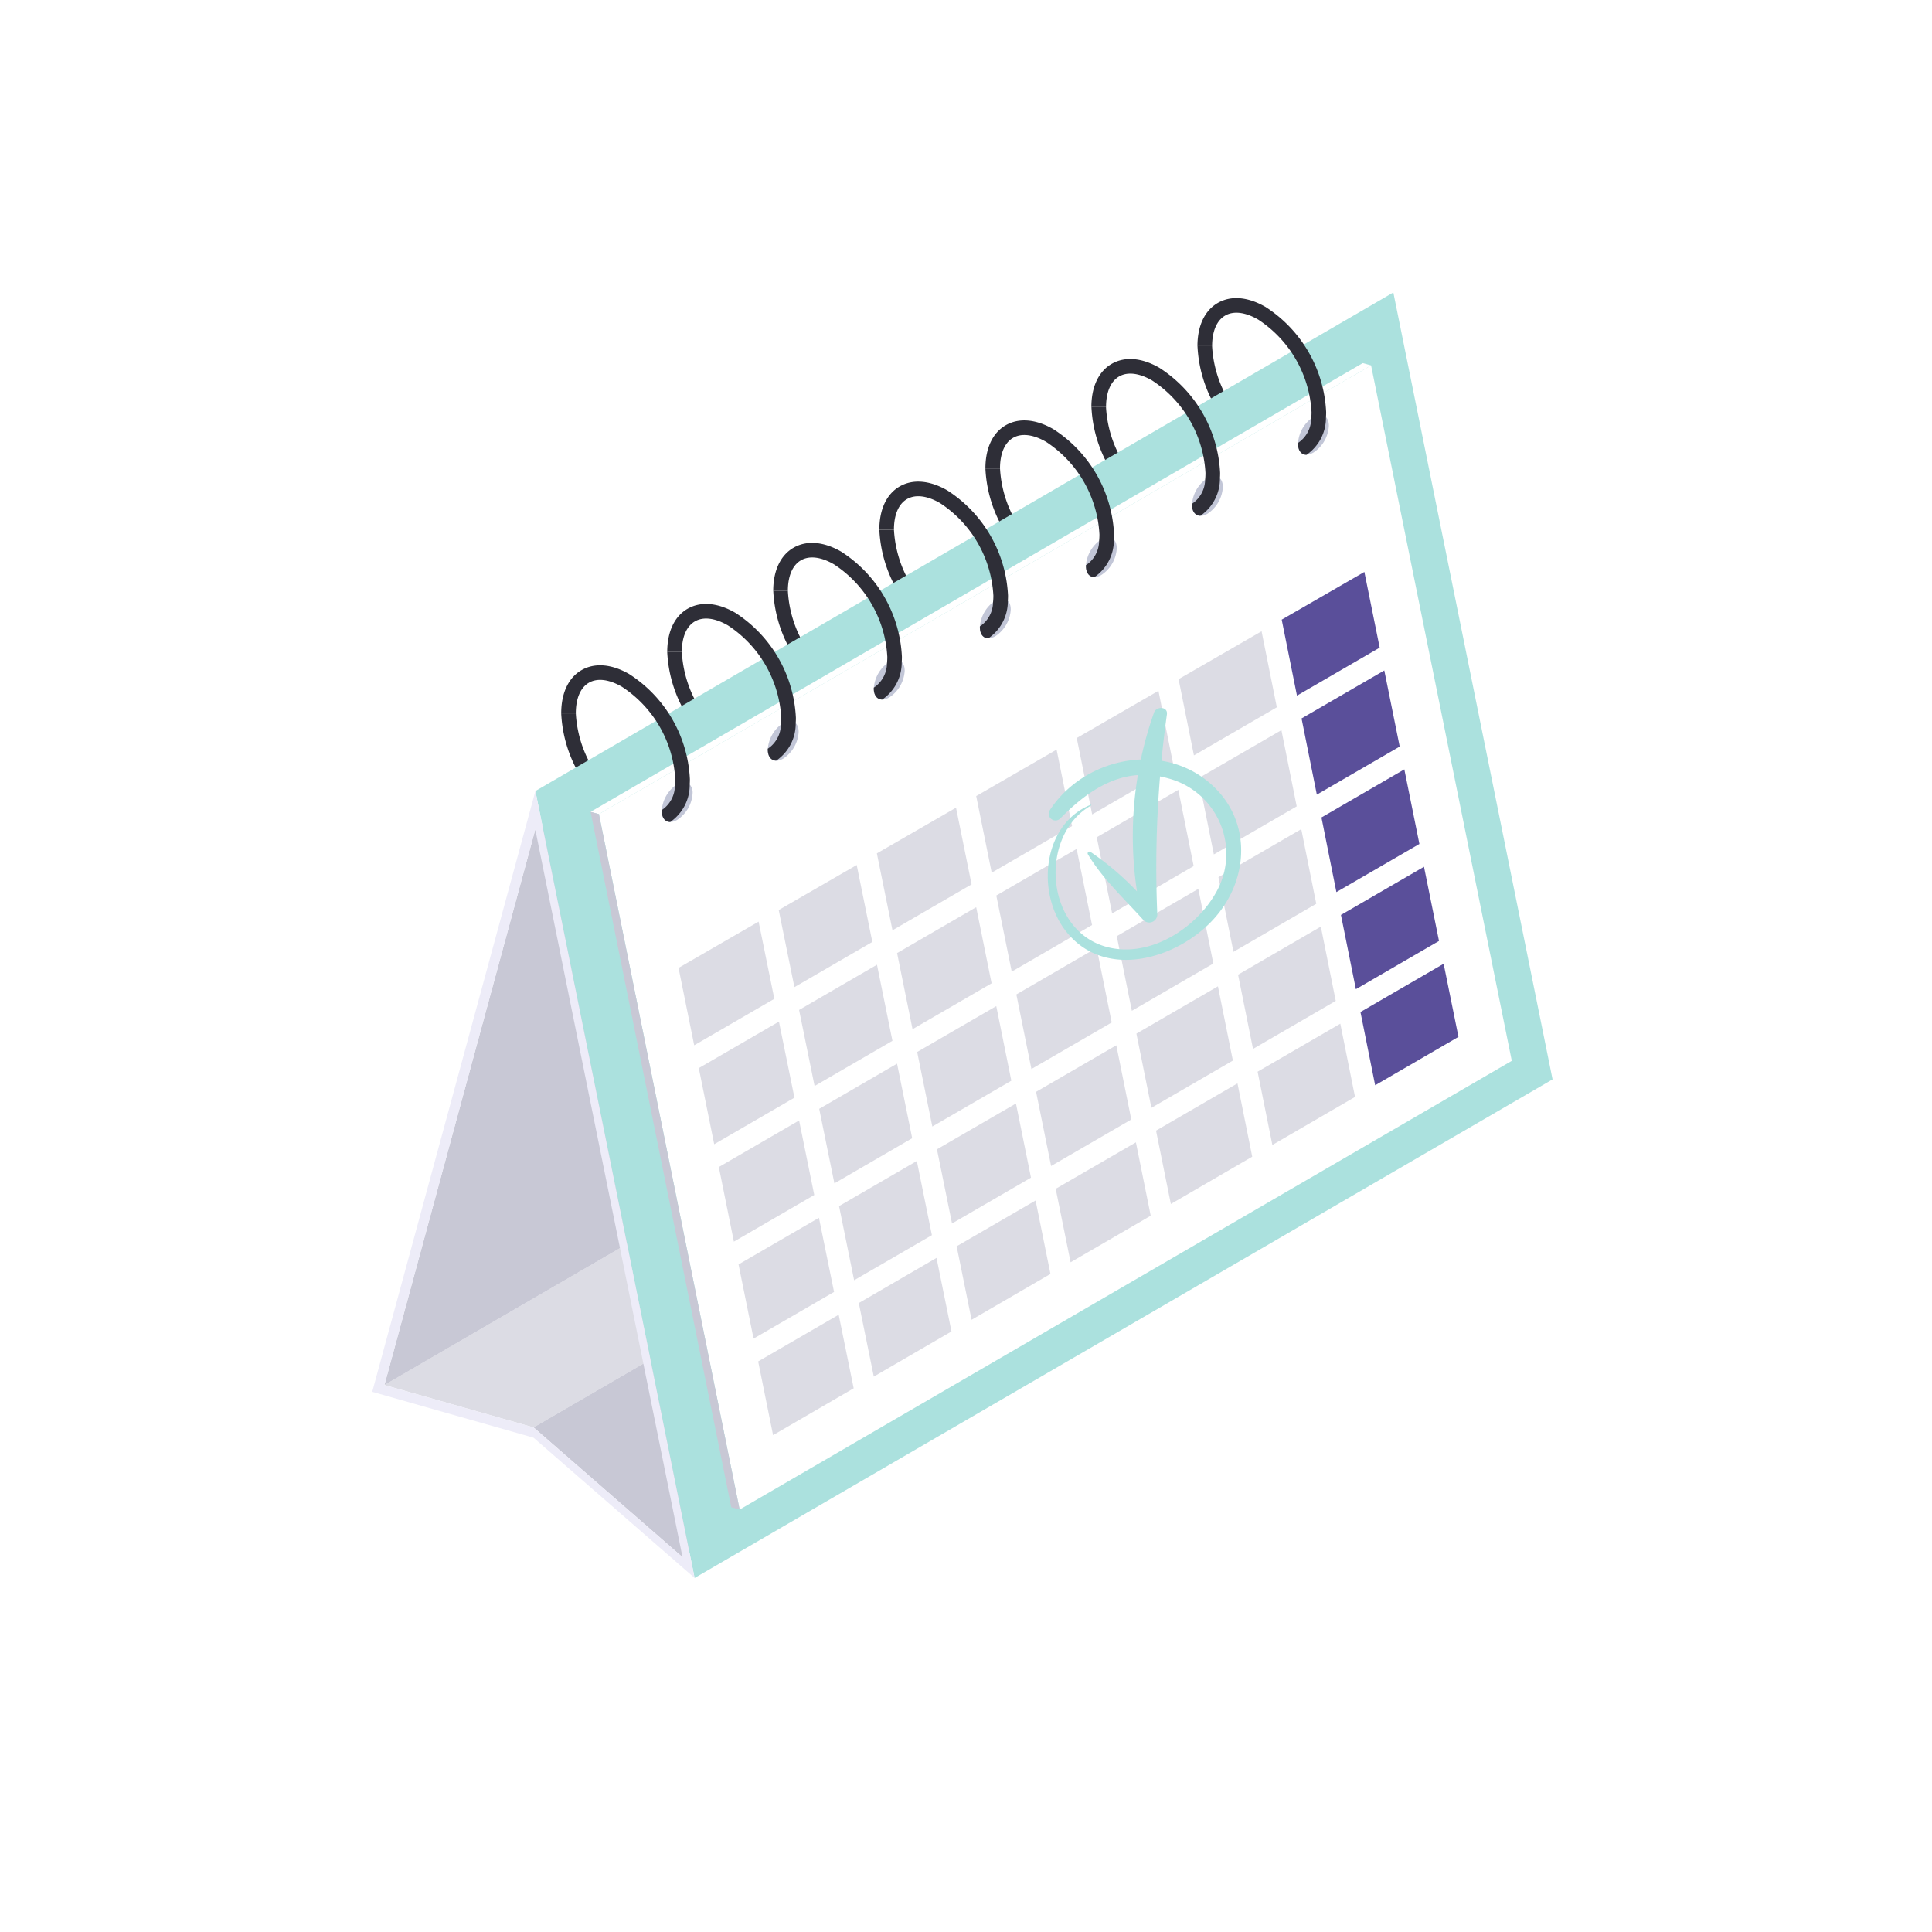 <?xml version="1.0" encoding="UTF-8"?>
<svg xmlns="http://www.w3.org/2000/svg" xmlns:xlink="http://www.w3.org/1999/xlink" width="218" height="218" viewBox="0 0 218 218">
  <defs>
    <filter id="楕円形_152" x="0" y="0" width="218" height="218">
      <feOffset dy="3"></feOffset>
      <feGaussianBlur stdDeviation="3" result="blur"></feGaussianBlur>
      <feFlood flood-opacity="0.161"></feFlood>
      <feComposite operator="in" in2="blur"></feComposite>
      <feComposite in="SourceGraphic"></feComposite>
    </filter>
    <clipPath id="clip-path">
      <rect id="長方形_27816" data-name="長方形 27816" width="133.185" height="145.052" fill="none"></rect>
    </clipPath>
  </defs>
  <g id="グループ_5831" data-name="グループ 5831" transform="translate(-124 -6714.673)">
    <g transform="matrix(1, 0, 0, 1, 124, 6714.67)" filter="url(#楕円形_152)">
      <circle id="楕円形_152-2" data-name="楕円形 152" cx="100" cy="100" r="100" transform="translate(9 6)" fill="#fff"></circle>
    </g>
    <g id="グループ_5523" data-name="グループ 5523" transform="translate(166 6747.673)">
      <g id="グループ_5522" data-name="グループ 5522" transform="translate(0 0)" clip-path="url(#clip-path)">
        <path id="パス_20570" data-name="パス 20570" d="M61.143,20.511l.824-1.427A13.334,13.334,0,0,1,55.945,8.653H54.3a14.928,14.928,0,0,0,6.847,11.858" transform="translate(26.854 4.279)" fill="#2e2e37"></path>
        <path id="パス_20571" data-name="パス 20571" d="M69.152,15.914l.824-1.427A13.334,13.334,0,0,1,63.954,4.056H62.305a14.928,14.928,0,0,0,6.847,11.858" transform="translate(30.815 2.005)" fill="#2e2e37"></path>
        <path id="パス_20572" data-name="パス 20572" d="M21.115,43.633l.824-1.427a13.334,13.334,0,0,1-6.022-10.431H14.268a14.928,14.928,0,0,0,6.847,11.858" transform="translate(7.057 15.715)" fill="#2e2e37"></path>
        <path id="パス_20573" data-name="パス 20573" d="M29.119,39l.824-1.427a13.334,13.334,0,0,1-6.022-10.431H22.272A14.928,14.928,0,0,0,29.119,39" transform="translate(11.015 13.424)" fill="#2e2e37"></path>
        <path id="パス_20574" data-name="パス 20574" d="M37.125,34.389l.824-1.427a13.33,13.33,0,0,1-6.022-10.431H30.278a14.928,14.928,0,0,0,6.847,11.858" transform="translate(14.975 11.143)" fill="#2e2e37"></path>
        <path id="パス_20575" data-name="パス 20575" d="M45.133,29.767l.824-1.427a13.334,13.334,0,0,1-6.022-10.431H38.286a14.928,14.928,0,0,0,6.847,11.858" transform="translate(18.935 8.857)" fill="#2e2e37"></path>
        <path id="パス_20576" data-name="パス 20576" d="M53.14,25.145l.824-1.427a13.33,13.33,0,0,1-6.022-10.431H46.293A14.928,14.928,0,0,0,53.14,25.145" transform="translate(22.896 6.571)" fill="#2e2e37"></path>
        <path id="パス_20577" data-name="パス 20577" d="M17.751,105.888,114.56,49.629l-16.83-4.783L.921,101.1Z" transform="translate(0.455 22.179)" fill="#dcdce4"></path>
        <path id="パス_20578" data-name="パス 20578" d="M28.987,118.941,125.8,62.682,108.99,48.047,12.182,104.3Z" transform="translate(6.025 23.762)" fill="#c8c8d5"></path>
        <path id="パス_20579" data-name="パス 20579" d="M.921,121.848,97.729,65.589,114.751,2.9,17.943,59.164Z" transform="translate(0.455 1.436)" fill="#c8c8d5"></path>
        <path id="パス_20580" data-name="パス 20580" d="M30.285,145.052l96.808-56.259L109.127,0,12.318,56.258Z" transform="translate(6.092 0)" fill="#abe1de"></path>
        <path id="パス_20581" data-name="パス 20581" d="M36.378,126.436,18.2,110.607,0,105.433,18.412,37.642Zm-1.366-2.349L18.4,41.984,1.377,104.668l16.83,4.783Z" transform="translate(0 18.616)" fill="#edecf8"></path>
        <path id="パス_20582" data-name="パス 20582" d="M17.427,56.224,104.555,5.591l-.943-.256L16.484,55.968Z" transform="translate(8.153 2.638)" fill="#fff"></path>
        <path id="パス_20583" data-name="パス 20583" d="M32.992,134.61,120.12,83.977,104.243,5.507,17.115,56.139Z" transform="translate(8.465 2.723)" fill="#fff"></path>
        <path id="パス_20584" data-name="パス 20584" d="M17.427,39.469l-.943-.256,15.877,78.471.943.256Z" transform="translate(8.153 19.393)" fill="#c8c8d5"></path>
        <path id="パス_20585" data-name="パス 20585" d="M69.894,12.49c0,1.112.78,1.562,1.741,1.007a3.844,3.844,0,0,0,1.741-3.016c0-1.112-.779-1.563-1.741-1.006a3.849,3.849,0,0,0-1.741,3.015" transform="translate(34.568 4.567)" fill="#c2c6d7"></path>
        <path id="パス_20586" data-name="パス 20586" d="M61.888,17.113c0,1.11.78,1.56,1.741,1.006A3.85,3.85,0,0,0,65.372,15.1c0-1.11-.78-1.56-1.743-1a3.849,3.849,0,0,0-1.741,3.016" transform="translate(30.609 6.854)" fill="#c2c6d7"></path>
        <path id="パス_20587" data-name="パス 20587" d="M53.881,21.735c0,1.11.78,1.56,1.741,1.006a3.844,3.844,0,0,0,1.741-3.016c0-1.112-.779-1.562-1.741-1.006a3.849,3.849,0,0,0-1.741,3.016" transform="translate(26.648 9.14)" fill="#c2c6d7"></path>
        <path id="パス_20588" data-name="パス 20588" d="M45.875,26.358c0,1.11.78,1.56,1.741,1.006a3.85,3.85,0,0,0,1.743-3.018c0-1.11-.78-1.56-1.743-1a3.849,3.849,0,0,0-1.741,3.016" transform="translate(22.689 11.426)" fill="#c2c6d7"></path>
        <path id="パス_20589" data-name="パス 20589" d="M37.869,30.98c0,1.11.78,1.56,1.741,1.006a3.85,3.85,0,0,0,1.743-3.018c0-1.11-.78-1.56-1.743-1a3.849,3.849,0,0,0-1.741,3.016" transform="translate(18.729 13.712)" fill="#c2c6d7"></path>
        <path id="パス_20590" data-name="パス 20590" d="M29.862,35.6c0,1.11.78,1.56,1.741,1.006a3.849,3.849,0,0,0,1.743-3.016c0-1.112-.78-1.562-1.743-1.006A3.849,3.849,0,0,0,29.862,35.6" transform="translate(14.769 15.998)" fill="#c2c6d7"></path>
        <path id="パス_20591" data-name="パス 20591" d="M21.856,40.224c0,.783.387,1.239.954,1.245a1.571,1.571,0,0,0,.788-.239,3.847,3.847,0,0,0,1.743-3.016,1.368,1.368,0,0,0-.33-.985,1.111,1.111,0,0,0-1.412-.021,2.025,2.025,0,0,0-.253.17,3.9,3.9,0,0,0-1.483,2.735.7.7,0,0,0-.006.111" transform="translate(10.81 18.284)" fill="#c2c6d7"></path>
        <path id="パス_20592" data-name="パス 20592" d="M14.268,33.569h1.649c0-1.675.522-2.9,1.472-3.451s2.272-.39,3.726.451A13.326,13.326,0,0,1,27.135,41a6.561,6.561,0,0,1-.037.741,3.335,3.335,0,0,1-1.435,2.71c-.016.007-.033.018-.049.027a.913.913,0,0,0,0,.109c0,.783.387,1.239.952,1.245a5.052,5.052,0,0,0,2.2-4.239c.016-.193.021-.39.021-.593a14.923,14.923,0,0,0-6.845-11.859c-1.983-1.146-3.893-1.3-5.373-.45s-2.3,2.587-2.3,4.878" transform="translate(7.057 13.921)" fill="#2e2e37"></path>
        <path id="パス_20593" data-name="パス 20593" d="M22.272,28.937h1.649c0-1.675.522-2.9,1.472-3.451s2.272-.39,3.726.451a13.326,13.326,0,0,1,6.02,10.431,6.562,6.562,0,0,1-.037.741,3.331,3.331,0,0,1-1.435,2.71c-.016.007-.033.018-.049.027a.925.925,0,0,0,0,.109c0,.783.387,1.239.952,1.245a5.052,5.052,0,0,0,2.2-4.239c.016-.193.021-.39.021-.593a14.923,14.923,0,0,0-6.845-11.859c-1.983-1.145-3.893-1.3-5.373-.45s-2.3,2.587-2.3,4.878" transform="translate(11.015 11.63)" fill="#2e2e37"></path>
        <path id="パス_20594" data-name="パス 20594" d="M30.278,24.325h1.649c0-1.675.522-2.9,1.472-3.451s2.272-.39,3.724.451a13.324,13.324,0,0,1,6.022,10.431,6.56,6.56,0,0,1-.037.741,3.335,3.335,0,0,1-1.435,2.71c-.016.007-.033.019-.049.027a.7.7,0,0,0-.006.109c0,.783.389,1.241.954,1.245a5.052,5.052,0,0,0,2.2-4.239c.016-.193.021-.39.021-.593A14.927,14.927,0,0,0,37.948,19.9c-1.983-1.145-3.893-1.3-5.375-.45s-2.3,2.587-2.3,4.878" transform="translate(14.975 9.349)" fill="#2e2e37"></path>
        <path id="パス_20595" data-name="パス 20595" d="M38.286,19.7h1.649c0-1.675.522-2.9,1.472-3.449s2.272-.392,3.726.45a13.326,13.326,0,0,1,6.02,10.431,6.562,6.562,0,0,1-.037.741,3.331,3.331,0,0,1-1.435,2.71c-.016.007-.033.019-.049.027a.938.938,0,0,0,0,.111c0,.782.387,1.239.952,1.243a5.052,5.052,0,0,0,2.2-4.239c.016-.193.021-.39.021-.593a14.925,14.925,0,0,0-6.845-11.859c-1.983-1.145-3.893-1.3-5.373-.45s-2.3,2.587-2.3,4.878" transform="translate(18.935 7.063)" fill="#2e2e37"></path>
        <path id="パス_20596" data-name="パス 20596" d="M46.293,15.081h1.649c0-1.675.522-2.9,1.472-3.451s2.272-.39,3.726.451a13.326,13.326,0,0,1,6.02,10.431,6.562,6.562,0,0,1-.037.741,3.335,3.335,0,0,1-1.435,2.71c-.016.007-.033.018-.049.027a.924.924,0,0,0,0,.111c0,.782.387,1.238.952,1.243a5.052,5.052,0,0,0,2.2-4.239c.016-.193.021-.39.021-.593a14.927,14.927,0,0,0-6.845-11.859c-1.983-1.145-3.893-1.3-5.373-.45s-2.3,2.587-2.3,4.878" transform="translate(22.896 4.777)" fill="#2e2e37"></path>
        <path id="パス_20597" data-name="パス 20597" d="M54.3,10.446h1.649c0-1.675.522-2.9,1.472-3.451s2.272-.39,3.724.451a13.324,13.324,0,0,1,6.022,10.431,6.562,6.562,0,0,1-.037.741,3.335,3.335,0,0,1-1.435,2.71c-.016.007-.033.019-.049.027a.925.925,0,0,0,0,.109c0,.783.387,1.239.952,1.245a5.052,5.052,0,0,0,2.2-4.239c.016-.193.021-.39.021-.593A14.927,14.927,0,0,0,61.966,6.017c-1.983-1.145-3.893-1.3-5.373-.45s-2.3,2.587-2.3,4.878" transform="translate(26.854 2.485)" fill="#2e2e37"></path>
        <path id="パス_20598" data-name="パス 20598" d="M62.306,5.849h1.649c0-1.675.522-2.9,1.472-3.451s2.272-.39,3.724.451A13.324,13.324,0,0,1,75.173,13.28a6.564,6.564,0,0,1-.037.741,3.335,3.335,0,0,1-1.435,2.71c-.016.007-.033.018-.049.027a.686.686,0,0,0-.006.109c0,.783.389,1.239.954,1.245a5.047,5.047,0,0,0,2.2-4.239c.018-.193.022-.39.022-.593A14.923,14.923,0,0,0,69.976,1.42C67.993.276,66.083.116,64.6.97s-2.3,2.587-2.3,4.878" transform="translate(30.815 0.211)" fill="#2e2e37"></path>
        <path id="パス_20599" data-name="パス 20599" d="M29.137,82.449l1.683,8.317,9.095-5.285-1.692-8.3Z" transform="translate(14.411 38.17)" fill="#dcdce4"></path>
        <path id="パス_20600" data-name="パス 20600" d="M36.728,69.86l-9.072,5.262,1.695,8.373,9.083-5.268Z" transform="translate(13.678 34.551)" fill="#dcdce4"></path>
        <path id="パス_20601" data-name="パス 20601" d="M33.7,55.049l-9.045,5.246,1.74,8.591,9.054-5.253Z" transform="translate(12.194 27.225)" fill="#dcdce4"></path>
        <path id="パス_20602" data-name="パス 20602" d="M71.887,42.55l9.35-5.424L79.5,28.537l-9.338,5.416Z" transform="translate(34.7 14.113)" fill="#5a4f9a"></path>
        <path id="パス_20603" data-name="パス 20603" d="M73.352,49.856l9.367-5.433-1.7-8.417-9.353,5.427Z" transform="translate(35.442 17.807)" fill="#5a4f9a"></path>
        <path id="パス_20604" data-name="パス 20604" d="M74.821,57.173,84.2,51.73l-1.693-8.371-9.371,5.436Z" transform="translate(36.172 21.444)" fill="#5a4f9a"></path>
        <path id="パス_20605" data-name="パス 20605" d="M67.107,53.45l-1.695-8.422-9.2,5.337,1.7,8.42Z" transform="translate(27.801 22.269)" fill="#dcdce4"></path>
        <path id="パス_20606" data-name="パス 20606" d="M74.926,48.941l-1.692-8.423L63.887,45.94l1.695,8.422Z" transform="translate(31.597 20.039)" fill="#dcdce4"></path>
        <path id="パス_20607" data-name="パス 20607" d="M60.863,65.21l-1.69-8.374-9.054,5.252,1.695,8.371Z" transform="translate(24.788 28.109)" fill="#dcdce4"></path>
        <path id="パス_20608" data-name="パス 20608" d="M53.245,69.6,51.55,61.231,42.635,66.4l1.7,8.37Z" transform="translate(21.087 30.283)" fill="#dcdce4"></path>
        <path id="パス_20609" data-name="パス 20609" d="M59.389,57.9l-1.7-8.42L48.63,54.737l1.7,8.416Z" transform="translate(24.051 24.471)" fill="#dcdce4"></path>
        <path id="パス_20610" data-name="パス 20610" d="M68.579,60.762l-1.686-8.377-9.2,5.336,1.692,8.374Z" transform="translate(28.535 25.908)" fill="#dcdce4"></path>
        <path id="パス_20611" data-name="パス 20611" d="M54.7,42.9l1.735,8.592,9.2-5.339-1.731-8.6Z" transform="translate(27.054 18.573)" fill="#dcdce4"></path>
        <path id="パス_20612" data-name="パス 20612" d="M47.116,47.27l1.74,8.589L57.918,50.6,56.182,42.01Z" transform="translate(23.303 20.777)" fill="#dcdce4"></path>
        <path id="パス_20613" data-name="パス 20613" d="M39.626,51.589l1.744,8.586L50.291,55l-1.74-8.589Z" transform="translate(19.598 22.953)" fill="#dcdce4"></path>
        <path id="パス_20614" data-name="パス 20614" d="M41.142,59.053l1.71,8.414,8.915-5.173-1.7-8.416Z" transform="translate(20.348 26.647)" fill="#dcdce4"></path>
        <path id="パス_20615" data-name="パス 20615" d="M44.238,66.635,42.53,58.222l-8.784,5.1,1.714,8.411Z" transform="translate(16.69 28.795)" fill="#dcdce4"></path>
        <path id="パス_20616" data-name="パス 20616" d="M45.721,73.941l-1.7-8.37-8.776,5.092,1.7,8.367Z" transform="translate(17.431 32.43)" fill="#dcdce4"></path>
        <path id="パス_20617" data-name="パス 20617" d="M36.735,77.981l1.692,8.3,8.766-5.094-1.687-8.3Z" transform="translate(18.168 36.05)" fill="#dcdce4"></path>
        <path id="パス_20618" data-name="パス 20618" d="M44.123,73.721l1.684,8.295,8.9-5.174L53.03,68.554Z" transform="translate(21.822 33.905)" fill="#dcdce4"></path>
        <path id="パス_20619" data-name="パス 20619" d="M51.6,69.409,53.28,77.7l9.042-5.255-1.671-8.28Z" transform="translate(25.521 31.732)" fill="#dcdce4"></path>
        <path id="パス_20620" data-name="パス 20620" d="M59.175,65.043l1.672,8.28,9.183-5.337-1.665-8.274Z" transform="translate(29.267 29.531)" fill="#dcdce4"></path>
        <path id="パス_20621" data-name="パス 20621" d="M66.844,60.621l1.665,8.271,9.329-5.421-1.66-8.265Z" transform="translate(33.059 27.303)" fill="#dcdce4"></path>
        <path id="パス_20622" data-name="パス 20622" d="M76.391,56.256l-1.683-8.379L65.369,53.3l1.686,8.377Z" transform="translate(32.33 23.679)" fill="#dcdce4"></path>
        <path id="パス_20623" data-name="パス 20623" d="M62.383,38.468l1.731,8.6,9.349-5.424-1.726-8.6Z" transform="translate(30.853 16.342)" fill="#dcdce4"></path>
        <path id="パス_20624" data-name="パス 20624" d="M71.964,34.159l-1.722-8.58-9.365,5.407,1.732,8.6Z" transform="translate(30.109 12.65)" fill="#dcdce4"></path>
        <path id="パス_20625" data-name="パス 20625" d="M64.14,38.681l-1.732-8.606L53.189,35.4l1.741,8.624Z" transform="translate(26.306 14.874)" fill="#dcdce4"></path>
        <path id="パス_20626" data-name="パス 20626" d="M56.415,43.145l-1.743-8.631L45.6,39.755,47.348,48.4Z" transform="translate(22.551 17.069)" fill="#dcdce4"></path>
        <path id="パス_20627" data-name="パス 20627" d="M48.786,47.554,47.033,38.9,38.1,44.056l1.762,8.678Z" transform="translate(18.842 19.237)" fill="#dcdce4"></path>
        <path id="パス_20628" data-name="パス 20628" d="M41.252,51.909l-1.764-8.682-8.8,5.08,1.773,8.7Z" transform="translate(15.179 21.378)" fill="#dcdce4"></path>
        <path id="パス_20629" data-name="パス 20629" d="M32.227,55.855l1.749,8.583,8.784-5.1-1.744-8.585Z" transform="translate(15.939 25.103)" fill="#dcdce4"></path>
        <path id="パス_20630" data-name="パス 20630" d="M35.226,62.512l-9.059,5.255,1.7,8.417,9.069-5.262Z" transform="translate(12.942 30.917)" fill="#dcdce4"></path>
        <path id="パス_20631" data-name="パス 20631" d="M83.995,50.682l-9.386,5.445,1.659,8.264,9.4-5.46Z" transform="translate(36.9 25.065)" fill="#5a4f9a"></path>
        <path id="パス_20632" data-name="パス 20632" d="M79.719,29.643,77.991,21.1l-9.328,5.385,1.722,8.574Z" transform="translate(33.96 10.434)" fill="#5a4f9a"></path>
        <path id="パス_20633" data-name="パス 20633" d="M32.161,47.5,23.126,52.72l1.767,8.734,9.042-5.246Z" transform="translate(11.438 23.494)" fill="#dcdce4"></path>
        <path id="パス_20634" data-name="パス 20634" d="M68.881,37.59c-5.558-4.339-13.985-2.3-17.672,3.432a.758.758,0,0,0,1.185.915c3.328-3.388,7.231-5.978,12.239-4.533a8.8,8.8,0,0,1,5.309,12.948c-2.37,4.146-7.752,7.492-12.6,5.969-6.687-2.1-7.294-12.543-1.448-15.869.045-.025.015-.106-.036-.085C50.4,42.552,49.62,50.382,53.125,54.733c4.379,5.434,12.442,3.046,16.532-1.393,4.279-4.644,4.415-11.7-.776-15.75" transform="translate(25.224 17.437)" fill="#abe1de"></path>
        <path id="パス_20635" data-name="パス 20635" d="M62.959,32.073c.108-.883-1.181-.912-1.451-.2A41.727,41.727,0,0,0,59.58,52.07,31.977,31.977,0,0,0,54.318,47.6a.205.205,0,0,0-.279.279c1.649,2.763,4.147,5.055,6.286,7.444a.914.914,0,0,0,1.548-.64,125.071,125.071,0,0,1,1.087-22.61" transform="translate(26.713 15.515)" fill="#abe1de"></path>
      </g>
    </g>
  </g>
</svg>
